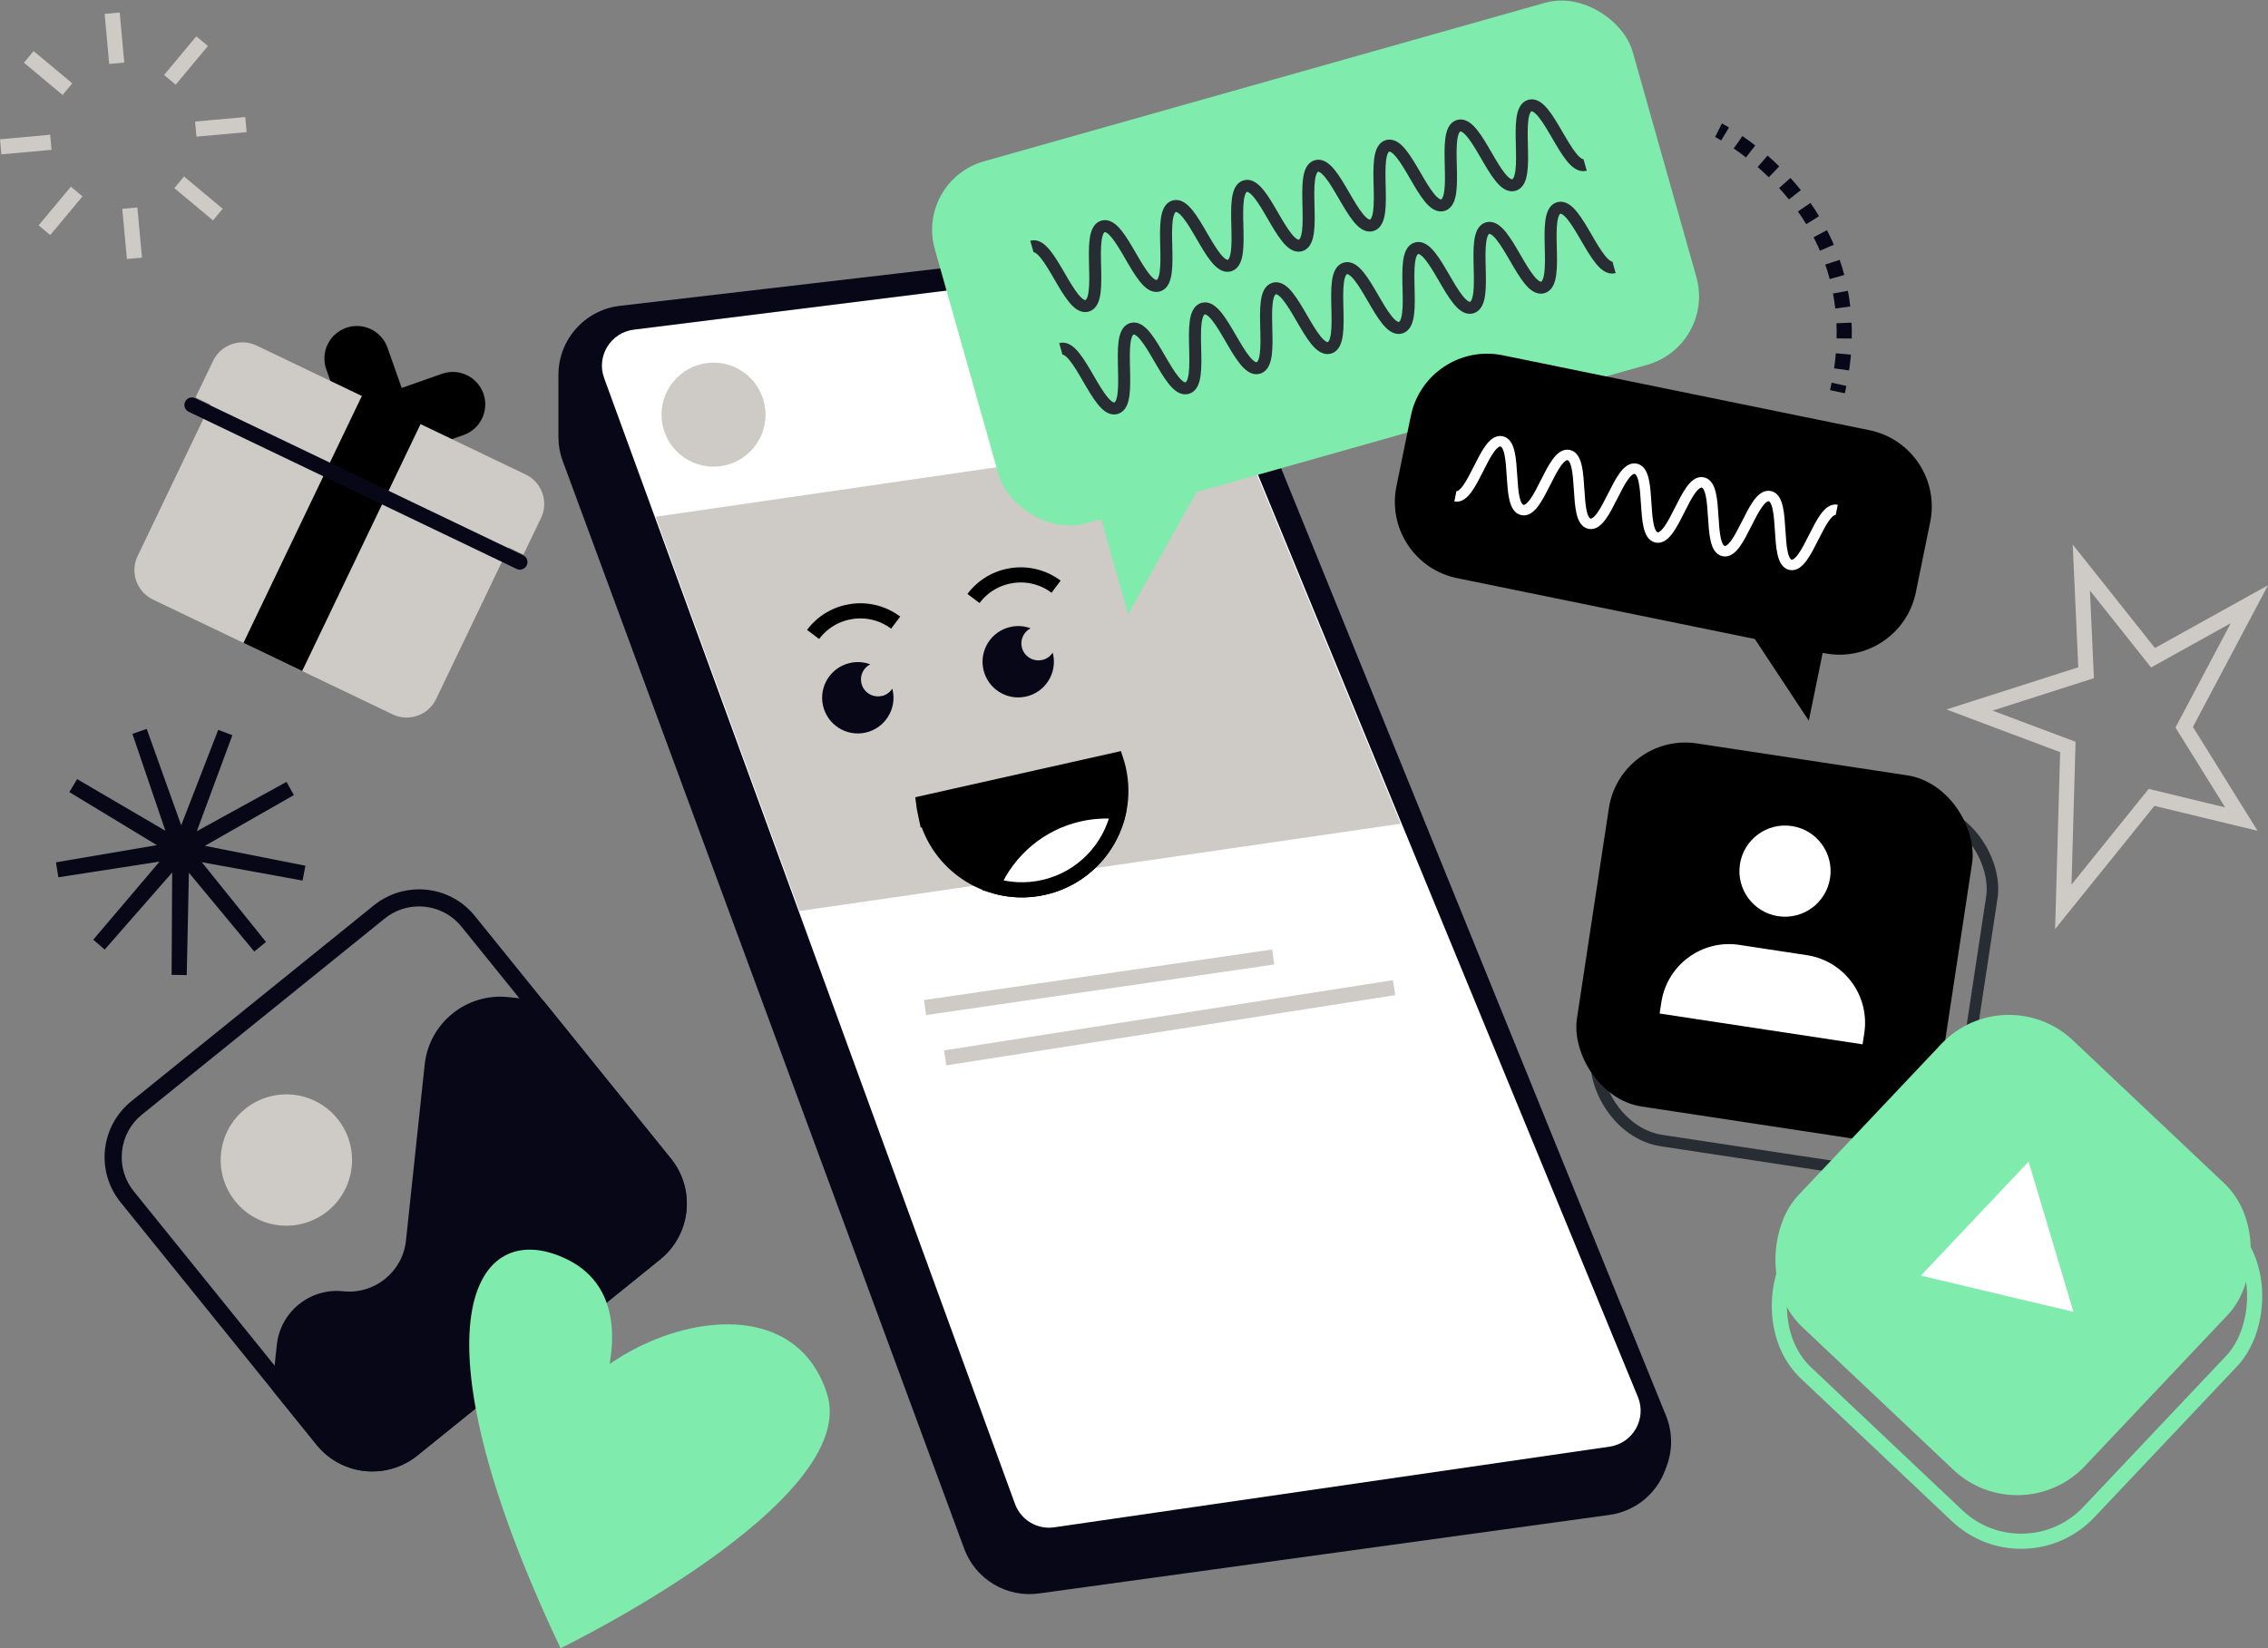 <?xml version="1.0" encoding="UTF-8"?>
<svg id="Calque_2" data-name="Calque 2" xmlns="http://www.w3.org/2000/svg" viewBox="0 0 299.61 217.79">
  <rect x="0" y="0" width="299.61" height="217.79" fill="#808080" stroke="none"/>
  <defs>
    <style>
      .cls-1, .cls-2, .cls-3, .cls-4, .cls-5, .cls-6, .cls-7, .cls-8, .cls-9, .cls-10 {
        fill: none;
      }

      .cls-1, .cls-2, .cls-4, .cls-6, .cls-11, .cls-7, .cls-8, .cls-10, .cls-12 {
        stroke-width: 2px;
      }

      .cls-1, .cls-11, .cls-12 {
        stroke: #000;
      }

      .cls-13, .cls-11 {
        fill: #fff;
      }

      .cls-2, .cls-4 {
        stroke: #cecac6;
      }

      .cls-2, .cls-6, .cls-7, .cls-8 {
        stroke-miterlimit: 10;
      }

      .cls-3 {
        stroke-width: 1.52px;
      }

      .cls-3, .cls-9 {
        stroke: #282d33;
      }

      .cls-5 {
        stroke: #fff;
        stroke-width: 1.39px;
      }

      .cls-6 {
        stroke: #7febad;
      }

      .cls-14 {
        fill: #080717;
      }

      .cls-15 {
        fill: #7febad;
      }

      .cls-7 {
        stroke-dasharray: 2.05 2.05;
      }

      .cls-7, .cls-8, .cls-10 {
        stroke: #080717;
      }

      .cls-9 {
        stroke-width: 1.59px;
      }

      .cls-10 {
        stroke-linecap: round;
        stroke-linejoin: round;
      }

      .cls-16 {
        fill: #cecac6;
      }
    </style>
  </defs>
  <g id="Calque_1-2" data-name="Calque 1">
    <g>
      <g>
        <rect class="cls-3" x="212.77" y="104.57" width="48.53" height="48.53" rx="10.22" ry="10.22" transform="translate(452.05 291.77) rotate(-171.37)"/>
        <rect x="210.14" y="100.08" width="48.53" height="48.53" rx="10.22" ry="10.22" transform="translate(447.51 282.44) rotate(-171.37)"/>
        <g>
          <path class="cls-13" d="M219.24,133.92s.15-.98.23-1.49c.75-4.93,5.36-8.33,10.29-7.58,1.63.25,7.31,1.11,8.94,1.36,4.93.75,8.33,5.36,7.58,10.29-.08.51-.23,1.49-.23,1.49l-26.81-4.07Z"/>
          <path class="cls-13" d="M229.85,114.2c-.5,3.29,1.76,6.36,5.05,6.86,3.29.5,6.36-1.76,6.86-5.05.5-3.29-1.76-6.36-5.05-6.86-3.29-.5-6.36,1.76-6.86,5.05Z"/>
        </g>
      </g>
      <path class="cls-14" d="M73.77,49.53v8.21c0,1.09.19,2.16.57,3.18l53.03,143.71c1.49,4.05,5.6,6.51,9.88,5.92l75.36-10.38c3.32-.46,6.12-2.68,7.32-5.8l.21-.56c.84-2.18.82-4.59-.06-6.76l-60.48-148.92c-1.55-3.83-5.47-6.15-9.58-5.67l-68.13,7.95c-4.63.54-8.12,4.46-8.12,9.13Z"/>
      <path class="cls-13" d="M83.72,43.56l67.29-8.41c2.14-.27,4.2.93,5.02,2.93l60.34,146.5c1.19,2.88-.65,6.12-3.74,6.57l-73.36,10.66c-2.25.33-4.41-.97-5.19-3.1L79.81,49.96c-1.06-2.89.85-6.01,3.91-6.4Z"/>
      <polygon class="cls-16" points="163.71 57.08 86.61 68.28 105.62 120.38 185.03 108.84 163.71 57.08"/>
      <line class="cls-2" x1="168.19" y1="126.45" x2="122.2" y2="133.13"/>
      <line class="cls-2" x1="184.16" y1="130.5" x2="124.86" y2="139.78"/>
      <g>
        <g>
          <rect class="cls-15" x="125.89" y="9.89" width="95.81" height="49.7" rx="9.4" ry="9.4" transform="translate(-2.9 48.59) rotate(-15.78)"/>
          <polygon class="cls-15" points="149.03 81.16 143.96 63.23 161.9 58.16 149.03 81.16"/>
        </g>
        <path class="cls-9" d="M136.32,32.57c2.35-.66,4.94,8.51,7.29,7.84,2.35-.66-.24-9.84,2.11-10.5,2.35-.66,4.94,8.51,7.29,7.84,2.35-.66-.24-9.84,2.11-10.5,2.35-.66,4.94,8.51,7.29,7.84,2.35-.66-.25-9.84,2.1-10.5,2.35-.66,4.94,8.51,7.29,7.84,2.35-.66-.24-9.84,2.11-10.5,2.35-.66,4.94,8.51,7.29,7.84,2.35-.66-.24-9.84,2.11-10.5,2.35-.66,4.94,8.51,7.29,7.84,2.35-.66-.24-9.84,2.1-10.5,2.35-.66,4.94,8.51,7.29,7.84,2.35-.66-.24-9.84,2.11-10.5,2.35-.66,4.94,8.51,7.3,7.84"/>
        <path class="cls-9" d="M140.14,46.1c2.35-.66,4.94,8.51,7.29,7.84,2.35-.66-.24-9.84,2.11-10.5,2.35-.66,4.94,8.51,7.29,7.84,2.35-.66-.24-9.84,2.11-10.5,2.35-.66,4.94,8.51,7.29,7.84,2.35-.66-.25-9.83,2.1-10.5,2.35-.66,4.94,8.51,7.29,7.84,2.35-.66-.24-9.84,2.11-10.5,2.35-.66,4.94,8.51,7.29,7.84,2.35-.66-.24-9.84,2.11-10.5,2.35-.66,4.94,8.51,7.29,7.84,2.35-.66-.24-9.84,2.1-10.5,2.35-.66,4.94,8.51,7.29,7.84,2.35-.66-.24-9.84,2.11-10.5,2.35-.66,4.94,8.51,7.3,7.84"/>
      </g>
      <g>
        <g>
          <path d="M195.02,51.57h49.45c5.68,0,10.29,4.61,10.29,10.29v9.48c0,5.68-4.61,10.29-10.29,10.29h-49.45c-5.68,0-10.29-4.61-10.29-10.29v-9.48c0-5.68,4.61-10.29,10.29-10.29Z" transform="translate(421.69 175.87) rotate(-168.45)"/>
          <polygon points="238.95 95.23 242.68 76.97 224.42 73.23 238.95 95.23"/>
        </g>
        <path class="cls-5" d="M242.64,67.37c-2.21-.45-3.88,7.71-6.1,7.26-2.21-.45-.54-8.62-2.75-9.07-2.21-.45-3.88,7.71-6.09,7.26-2.21-.45-.54-8.62-2.76-9.07-2.21-.45-3.88,7.71-6.1,7.26-2.21-.45-.54-8.62-2.76-9.07-2.21-.45-3.88,7.71-6.1,7.26-2.21-.45-.54-8.62-2.76-9.07-2.21-.45-3.88,7.71-6.1,7.26-2.22-.45-.55-8.62-2.76-9.07s-3.88,7.71-6.1,7.26"/>
      </g>
      <circle class="cls-16" cx="94.26" cy="54.79" r="6.87"/>
      <g>
        <path class="cls-16" d="M67.52,71.7l-9.91,20.67c-1.02,2.14-3.61,3.05-5.75,2.02l-31.66-15.17c-2.14-1.03-3.05-3.61-2.02-5.75l9.91-20.67"/>
        <g>
          <path d="M53.8,60.1l7.44-2.62c2.23-.79,3.41-3.23,2.62-5.47h0c-.79-2.23-3.23-3.41-5.47-2.62l-7.44,2.62c-2.23.79-3.41,3.23-2.62,5.47h0c.79,2.23,3.23,3.41,5.47,2.62Z"/>
          <path d="M45.72,56.23l-2.62-7.44c-.79-2.23.39-4.68,2.62-5.47h0c2.23-.79,4.68.39,5.47,2.62l2.62,7.44c.79,2.23-.39,4.68-2.62,5.47h0c-2.23.79-4.68-.39-5.47-2.62Z"/>
        </g>
        <path class="cls-16" d="M33.9,45.66l35.55,17.04c2.14,1.03,3.05,3.61,2.02,5.75l-2.32,4.83-43.32-20.77,2.32-4.83c1.03-2.14,3.61-3.05,5.75-2.02Z"/>
        <rect x="39.63" y="52.04" width="8.6" height="36.56" transform="translate(53.16 152.72) rotate(-154.39)"/>
        <line class="cls-10" x1="25.36" y1="53.51" x2="68.68" y2="74.27"/>
      </g>
      <g>
        <rect class="cls-15" x="239.91" y="139.78" width="52.09" height="52.09" rx="12.3" ry="12.3" transform="translate(186.53 -137.36) rotate(43.38)"/>
        <rect class="cls-6" x="240.43" y="145.88" width="52.09" height="52.09" rx="12.3" ry="12.3" transform="translate(190.86 -136.06) rotate(43.38)"/>
        <polygon class="cls-13" points="273.91 173.34 263.84 170.95 253.76 168.55 260.87 161.02 267.99 153.49 270.95 163.42 273.91 173.34"/>
      </g>
      <g>
        <path class="cls-14" d="M55.35,119.77h0c2.19,0,4.24.98,5.62,2.68l25.9,32.06c1.21,1.5,1.77,3.38,1.56,5.3-.2,1.92-1.14,3.64-2.64,4.85l-32.06,25.9c-1.3,1.05-2.87,1.6-4.53,1.6-2.19,0-4.24-.98-5.62-2.68l-25.9-32.06c-1.21-1.5-1.77-3.38-1.56-5.3.2-1.92,1.14-3.64,2.64-4.85l32.06-25.9c1.3-1.05,2.87-1.6,4.53-1.6M55.35,117.51c-2.09,0-4.2.69-5.95,2.11l-32.06,25.9c-4.07,3.29-4.71,9.26-1.42,13.33l25.9,32.06c1.87,2.32,4.61,3.52,7.38,3.52,2.09,0,4.2-.69,5.95-2.11l32.06-25.9c4.07-3.29,4.71-9.26,1.42-13.33l-25.9-32.06c-1.87-2.32-4.61-3.52-7.38-3.52h0Z"/>
        <path class="cls-16" d="M44.58,147.83c3.01,3.73,2.43,9.19-1.3,12.2-3.73,3.01-9.19,2.43-12.2-1.3s-2.43-9.19,1.3-12.2c3.73-3.01,9.19-2.43,12.2,1.3Z"/>
        <path class="cls-14" d="M41.82,190.9l-5.88-7.28.63-5.92c.46-4.37,4.39-7.54,8.76-7.08h0c4.14.44,7.86-2.56,8.3-6.7l2.47-23.24c.59-5.52,5.53-9.51,11.05-8.93l4.64.49,16.83,20.84c3.29,4.07,2.66,10.04-1.42,13.33l-32.06,25.9c-4.07,3.29-10.04,2.66-13.33-1.42Z"/>
      </g>
      <polygon class="cls-2" points="296.09 108.23 284.23 105.36 272.57 119.82 273.17 98.7 260.18 93.82 275.58 88.89 274.95 74.99 284.42 86.91 297.15 79.84 288.54 96.09 296.09 108.23"/>
      <g>
        <path class="cls-8" d="M227.02,17.21s.32.16.87.49"/>
        <path class="cls-7" d="M229.61,18.8c5.28,3.63,16.53,13.57,13.52,30.96"/>
        <path class="cls-8" d="M242.94,50.78c-.07.32-.14.65-.21.98"/>
      </g>
      <g>
        <line class="cls-4" x1="14.82" y1="1.74" x2="15.42" y2="8.36"/>
        <line class="cls-4" x1="3.8" y1="7.52" x2="8.91" y2="11.78"/>
        <line class="cls-4" x1=".09" y1="19.4" x2="6.72" y2="18.8"/>
        <line class="cls-4" x1="5.87" y1="30.42" x2="10.13" y2="25.31"/>
        <line class="cls-4" x1="17.76" y1="34.13" x2="17.15" y2="27.5"/>
        <line class="cls-4" x1="28.78" y1="28.35" x2="23.67" y2="24.09"/>
        <line class="cls-4" x1="32.49" y1="16.46" x2="25.86" y2="17.06"/>
        <line class="cls-4" x1="26.7" y1="5.44" x2="22.44" y2="10.55"/>
      </g>
      <path class="cls-15" d="M74.05,217.79s39.86-19.37,35.18-33.71c-5.83-17.85-34.41-6.04-36.61,6.67-2.2,12.71,17.83-16.81,2.27-24.36-12.15-5.9-21.25,8.35-.84,51.4Z"/>
      <polygon class="cls-8" points="29.76 96.8 24.13 112 38.33 104.19 24.25 112.22 40.15 115.37 24.2 112.46 34.36 125.09 24.01 112.61 23.67 128.82 23.76 112.61 13.08 124.81 23.58 112.45 7.56 114.93 23.54 112.21 9.68 103.81 23.66 111.99 18.44 96.65 23.9 111.91 29.76 96.8"/>
      <g>
        <g>
          <path class="cls-12" d="M122.23,107.36c1.58,7.05,8.58,11.48,15.62,9.9,7.05-1.58,11.48-8.58,9.9-15.62-.09-.42-.21-.82-.34-1.22l-25.4,5.7c.05.42.12.83.21,1.25Z"/>
          <path class="cls-11" d="M147.77,107.23c-1.69-.16-3.43-.07-5.18.32-5.3,1.19-9.41,4.82-11.45,9.44,2.11.65,4.4.79,6.71.27,5.14-1.15,8.88-5.19,9.92-10.03Z"/>
        </g>
        <path class="cls-1" d="M128.6,79.08c2.58-3.44,7.47-4.14,10.91-1.56"/>
        <path class="cls-14" d="M137.66,87.2c-1.21.27-2.41-.49-2.68-1.7-.23-1.02.28-2.03,1.17-2.48-.83-.31-1.75-.39-2.67-.18-2.54.57-4.14,3.09-3.57,5.63.57,2.54,3.09,4.14,5.63,3.57,2.54-.57,4.14-3.09,3.57-5.63-.01-.06-.03-.11-.05-.17-.31.48-.8.84-1.39.97Z"/>
        <path class="cls-1" d="M107.41,83.83c2.58-3.44,7.47-4.14,10.91-1.56"/>
        <path class="cls-14" d="M116.47,91.96c-1.21.27-2.41-.49-2.68-1.7-.23-1.02.28-2.03,1.17-2.48-.83-.31-1.75-.39-2.67-.18-2.54.57-4.14,3.09-3.57,5.63.57,2.54,3.09,4.14,5.63,3.57,2.54-.57,4.14-3.09,3.57-5.63-.01-.06-.03-.11-.05-.17-.31.48-.8.84-1.39.97Z"/>
      </g>
    </g>
  </g>
</svg>